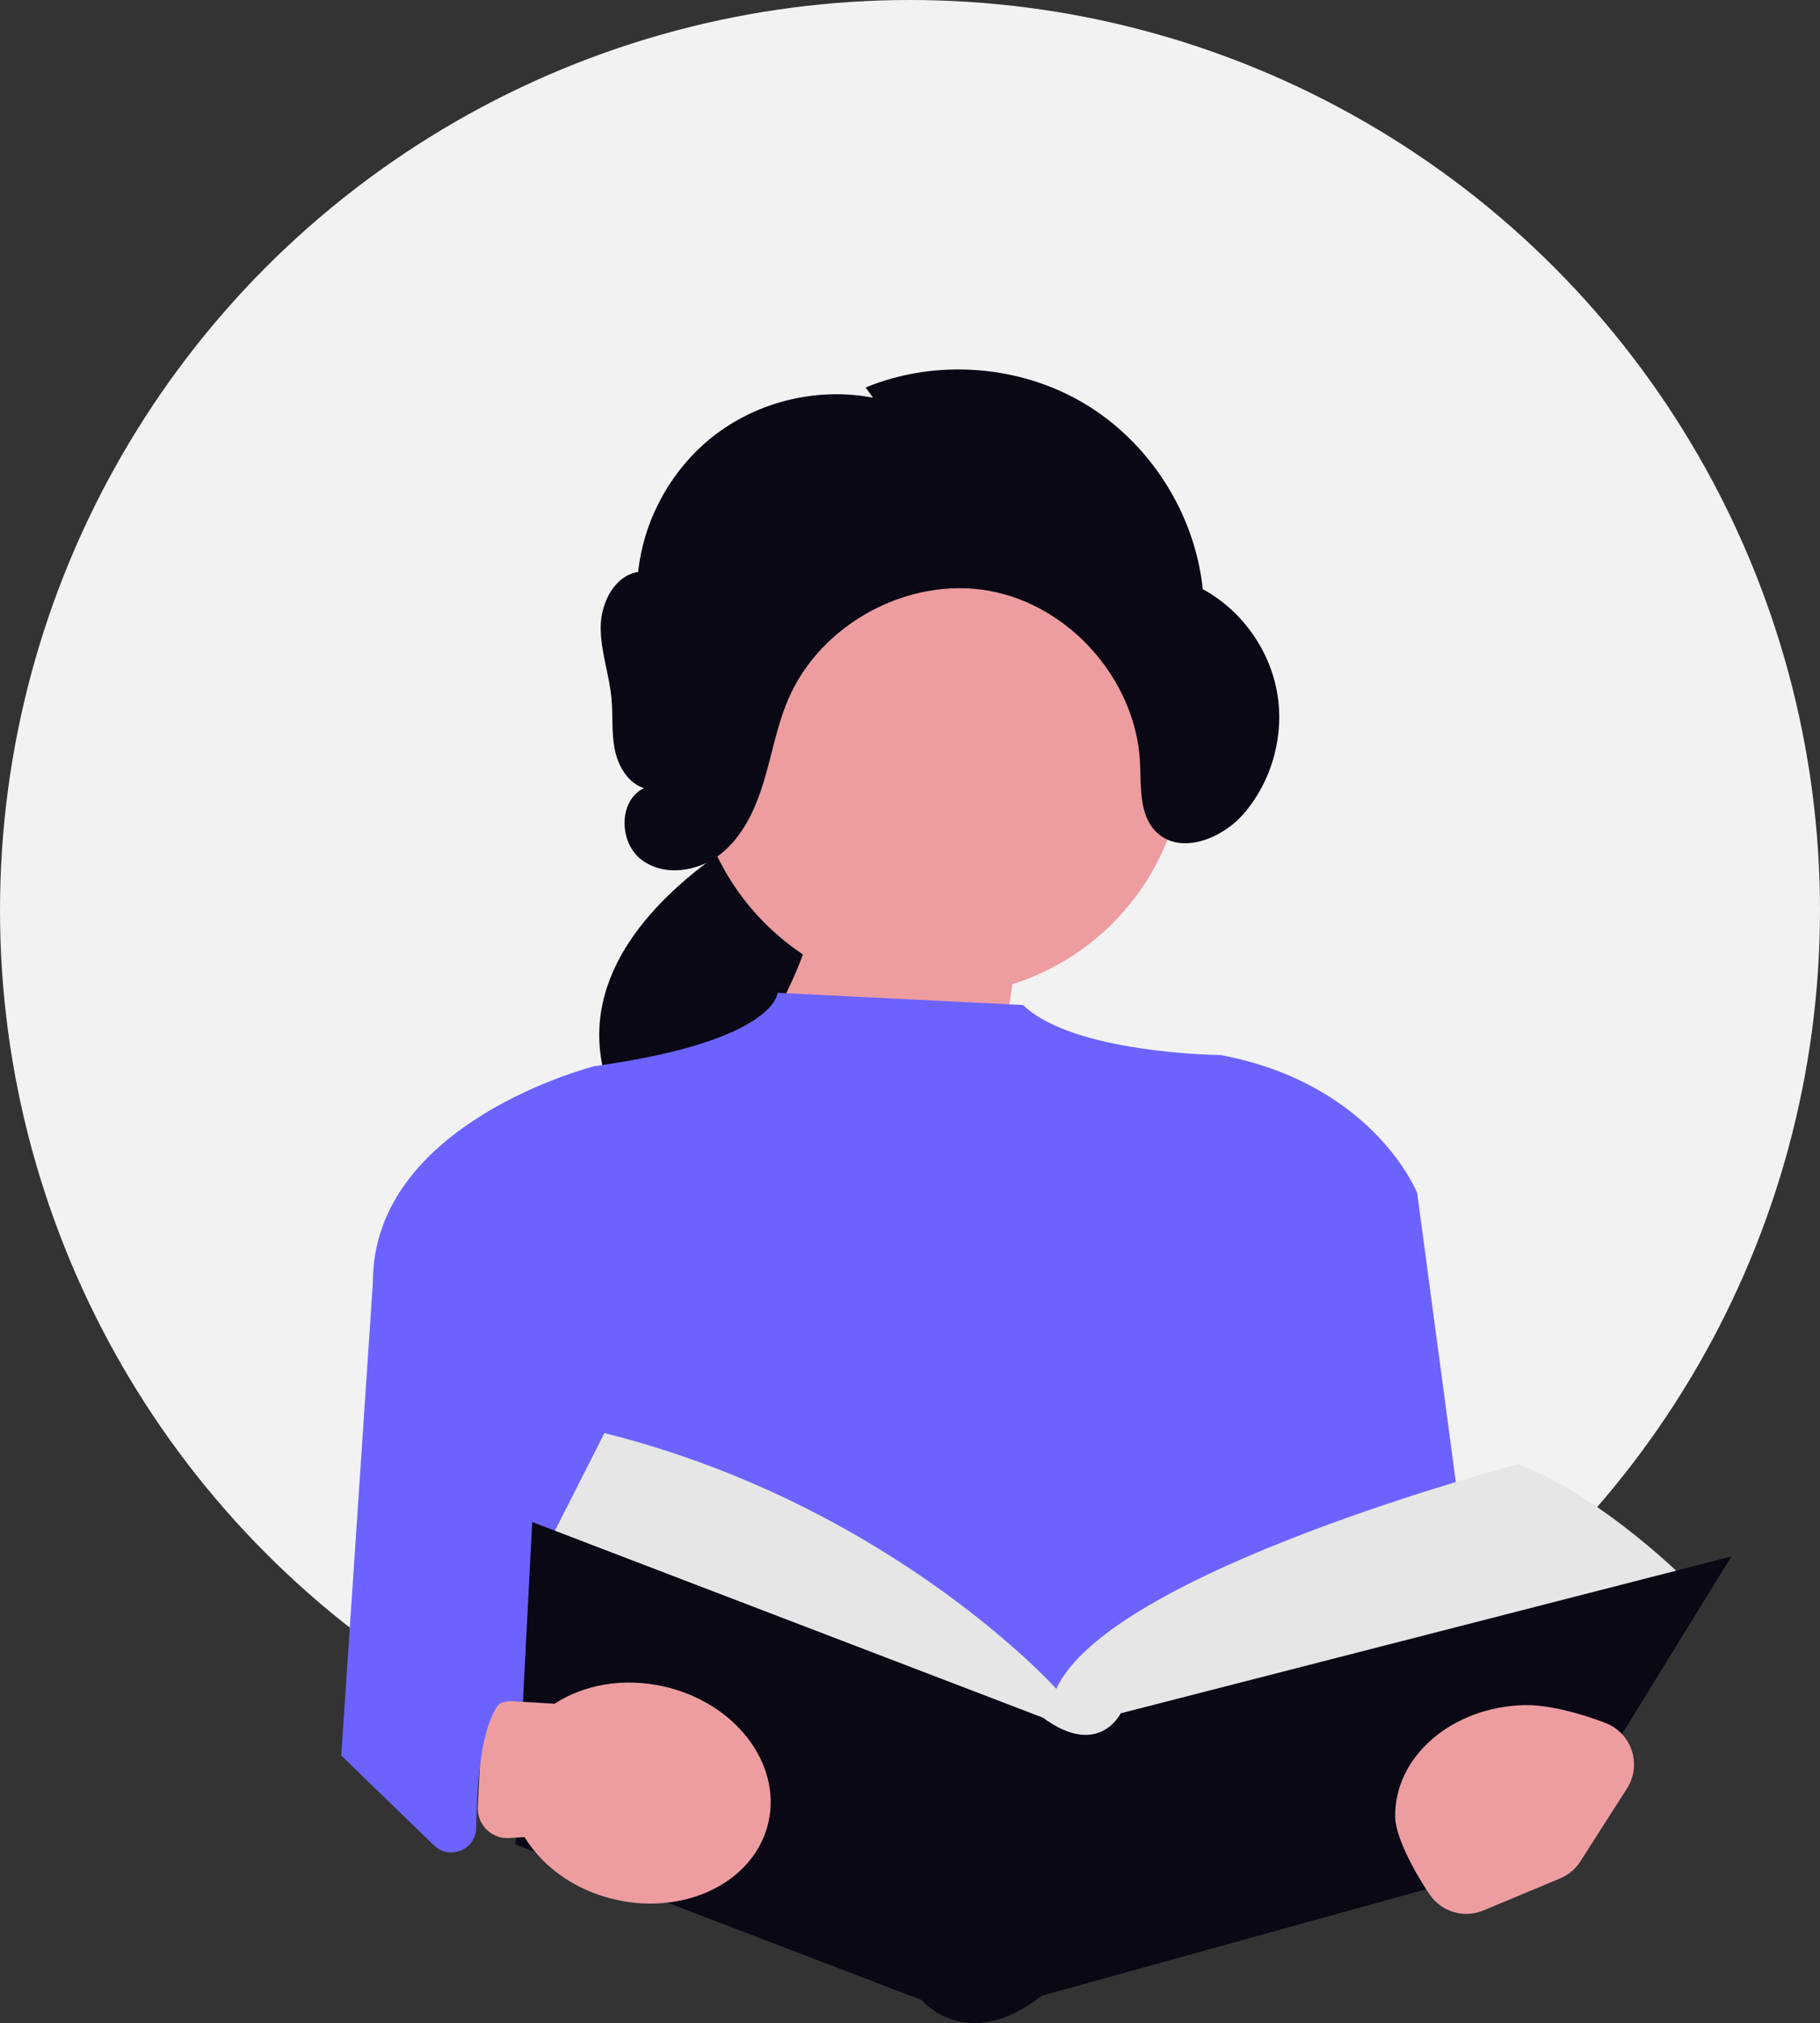<?xml version="1.0" encoding="UTF-8"?><svg id="uuid-6564693e-e218-419f-89ab-bfe919768437" xmlns="http://www.w3.org/2000/svg" width="709.786" height="788.736" viewBox="0 0 709.786 788.736"><rect x="0" y="0" width="709.786" height="788.736" fill="#333333" stroke="none"/><circle cx="354.893" cy="354.893" r="354.893" fill="#f2f2f2"/><path d="M311.65,314.777s-139.55,60.752-45.222,150.978,116.481-91.636,116.481-91.636l-71.259-59.342Z" fill="#090814"/><path d="M270.205,292.077c0-53.025,42.939-96.011,95.906-96.011,52.968,0,95.907,42.986,95.907,96.011,0,43.004-28.244,79.399-67.173,91.622l-18.54,122.663-94.516-78.849s20.418-26.036,31.368-55.394c-25.88-17.194-42.952-46.617-42.952-80.042Z" fill="#ed9da0"/><path d="M398.962,391.83l-95.697-4.768s-.593,18.824-71.448,28.61c0,0-86.318,21.779-86.381,84.057l-12.348,184.707,449.041.867-29.445-220.214s-16.832-42.515-76.644-53.753c0,0-57.319-.466-77.077-19.507Z" fill="#6c63ff"/><path d="M411.952,658.427s-64.464-71.775-176.239-99.703l-22.646,44.649,204.7,86.015,240.947-72.197s-33.011-33.574-66.626-46.329c0,0-159.079,41.583-180.136,87.565Z" fill="#e6e6e6"/><path d="M675.218,606.837l-43.258,70.226-28.586,46.388-45.987,12.758-151.075,41.862c-29.384,22.94-46.766,1.736-46.766,1.736l-99.3-38.019-51.462-19.722-7.716-2.946.195-3.648,2.825-54.873,3.468-67.202,199.205,76.292c21.707,16.015,30.3-1.717,30.3-1.717l238.156-61.135Z" fill="#090814"/><path d="M634.529,697.243l-18.204,28.474c-1.898,2.969-4.657,5.287-7.908,6.643l-29.928,12.483c-7.579,3.161-16.334.559-20.945-6.242-6.707-9.893-13.256-22.838-13.427-30.055-.526-23.526,22.058-43.13,50.449-43.774,8.51-.205,20.863,2.841,31.574,6.978,10.223,3.949,14.295,16.253,8.388,25.492Z" fill="#ed9da0"/><path d="M299.687,710.42c-3.897,17.264-19.954,29.183-39.44,31.367-6.43.741-13.231.41-20.109-1.151-13.055-2.946-24.006-9.773-31.352-18.571-1.597-1.873-3.021-3.823-4.248-5.852l-5.955.382c-6.874.441-12.595-5.216-12.241-12.102l1.561-30.316c.33-6.404,5.814-11.308,12.207-10.917l16.14.987c11.34-7.413,26.812-10.319,42.654-6.73,27.709,6.262,45.968,29.943,40.784,52.903Z" fill="#ed9da0"/><path d="M133.088,684.436l36.144,35.014c6.134,5.942,16.404,1.67,16.493-6.875.244-23.379,3.288-55.381,18.364-51.977l-63.439-12.246-7.562,36.083Z" fill="#6c63ff"/><path d="M340.462,155.051c-20.972-4.043-43.546,1.099-60.706,13.829-17.16,12.73-28.644,32.854-30.884,54.116-9.259,1.474-14.501,11.967-14.605,21.352-.105,9.385,3.304,18.453,4.191,27.796.629,6.625-.013,13.372,1.262,19.904,1.275,6.531,5.07,13.171,11.392,15.228-9.995,4.878-9.81,21.142-.966,27.89,8.844,6.748,22.182,4.719,30.896-2.195,8.714-6.915,13.587-17.587,16.812-28.24s5.138-21.744,9.5-31.984c12.57-29.514,46.799-48.042,78.351-42.412,31.552,5.63,57.278,34.858,58.887,66.901.477,9.504-.459,20.384,6.298,27.078,9.318,9.231,25.692,2.775,34.24-7.175,11.061-12.875,15.922-30.861,12.854-47.564-3.068-16.702-14.002-31.781-28.915-39.874-3.048-29.48-20.643-57.097-46.058-72.296-25.416-15.199-58.047-17.616-85.421-6.329" fill="#090814"/></svg>